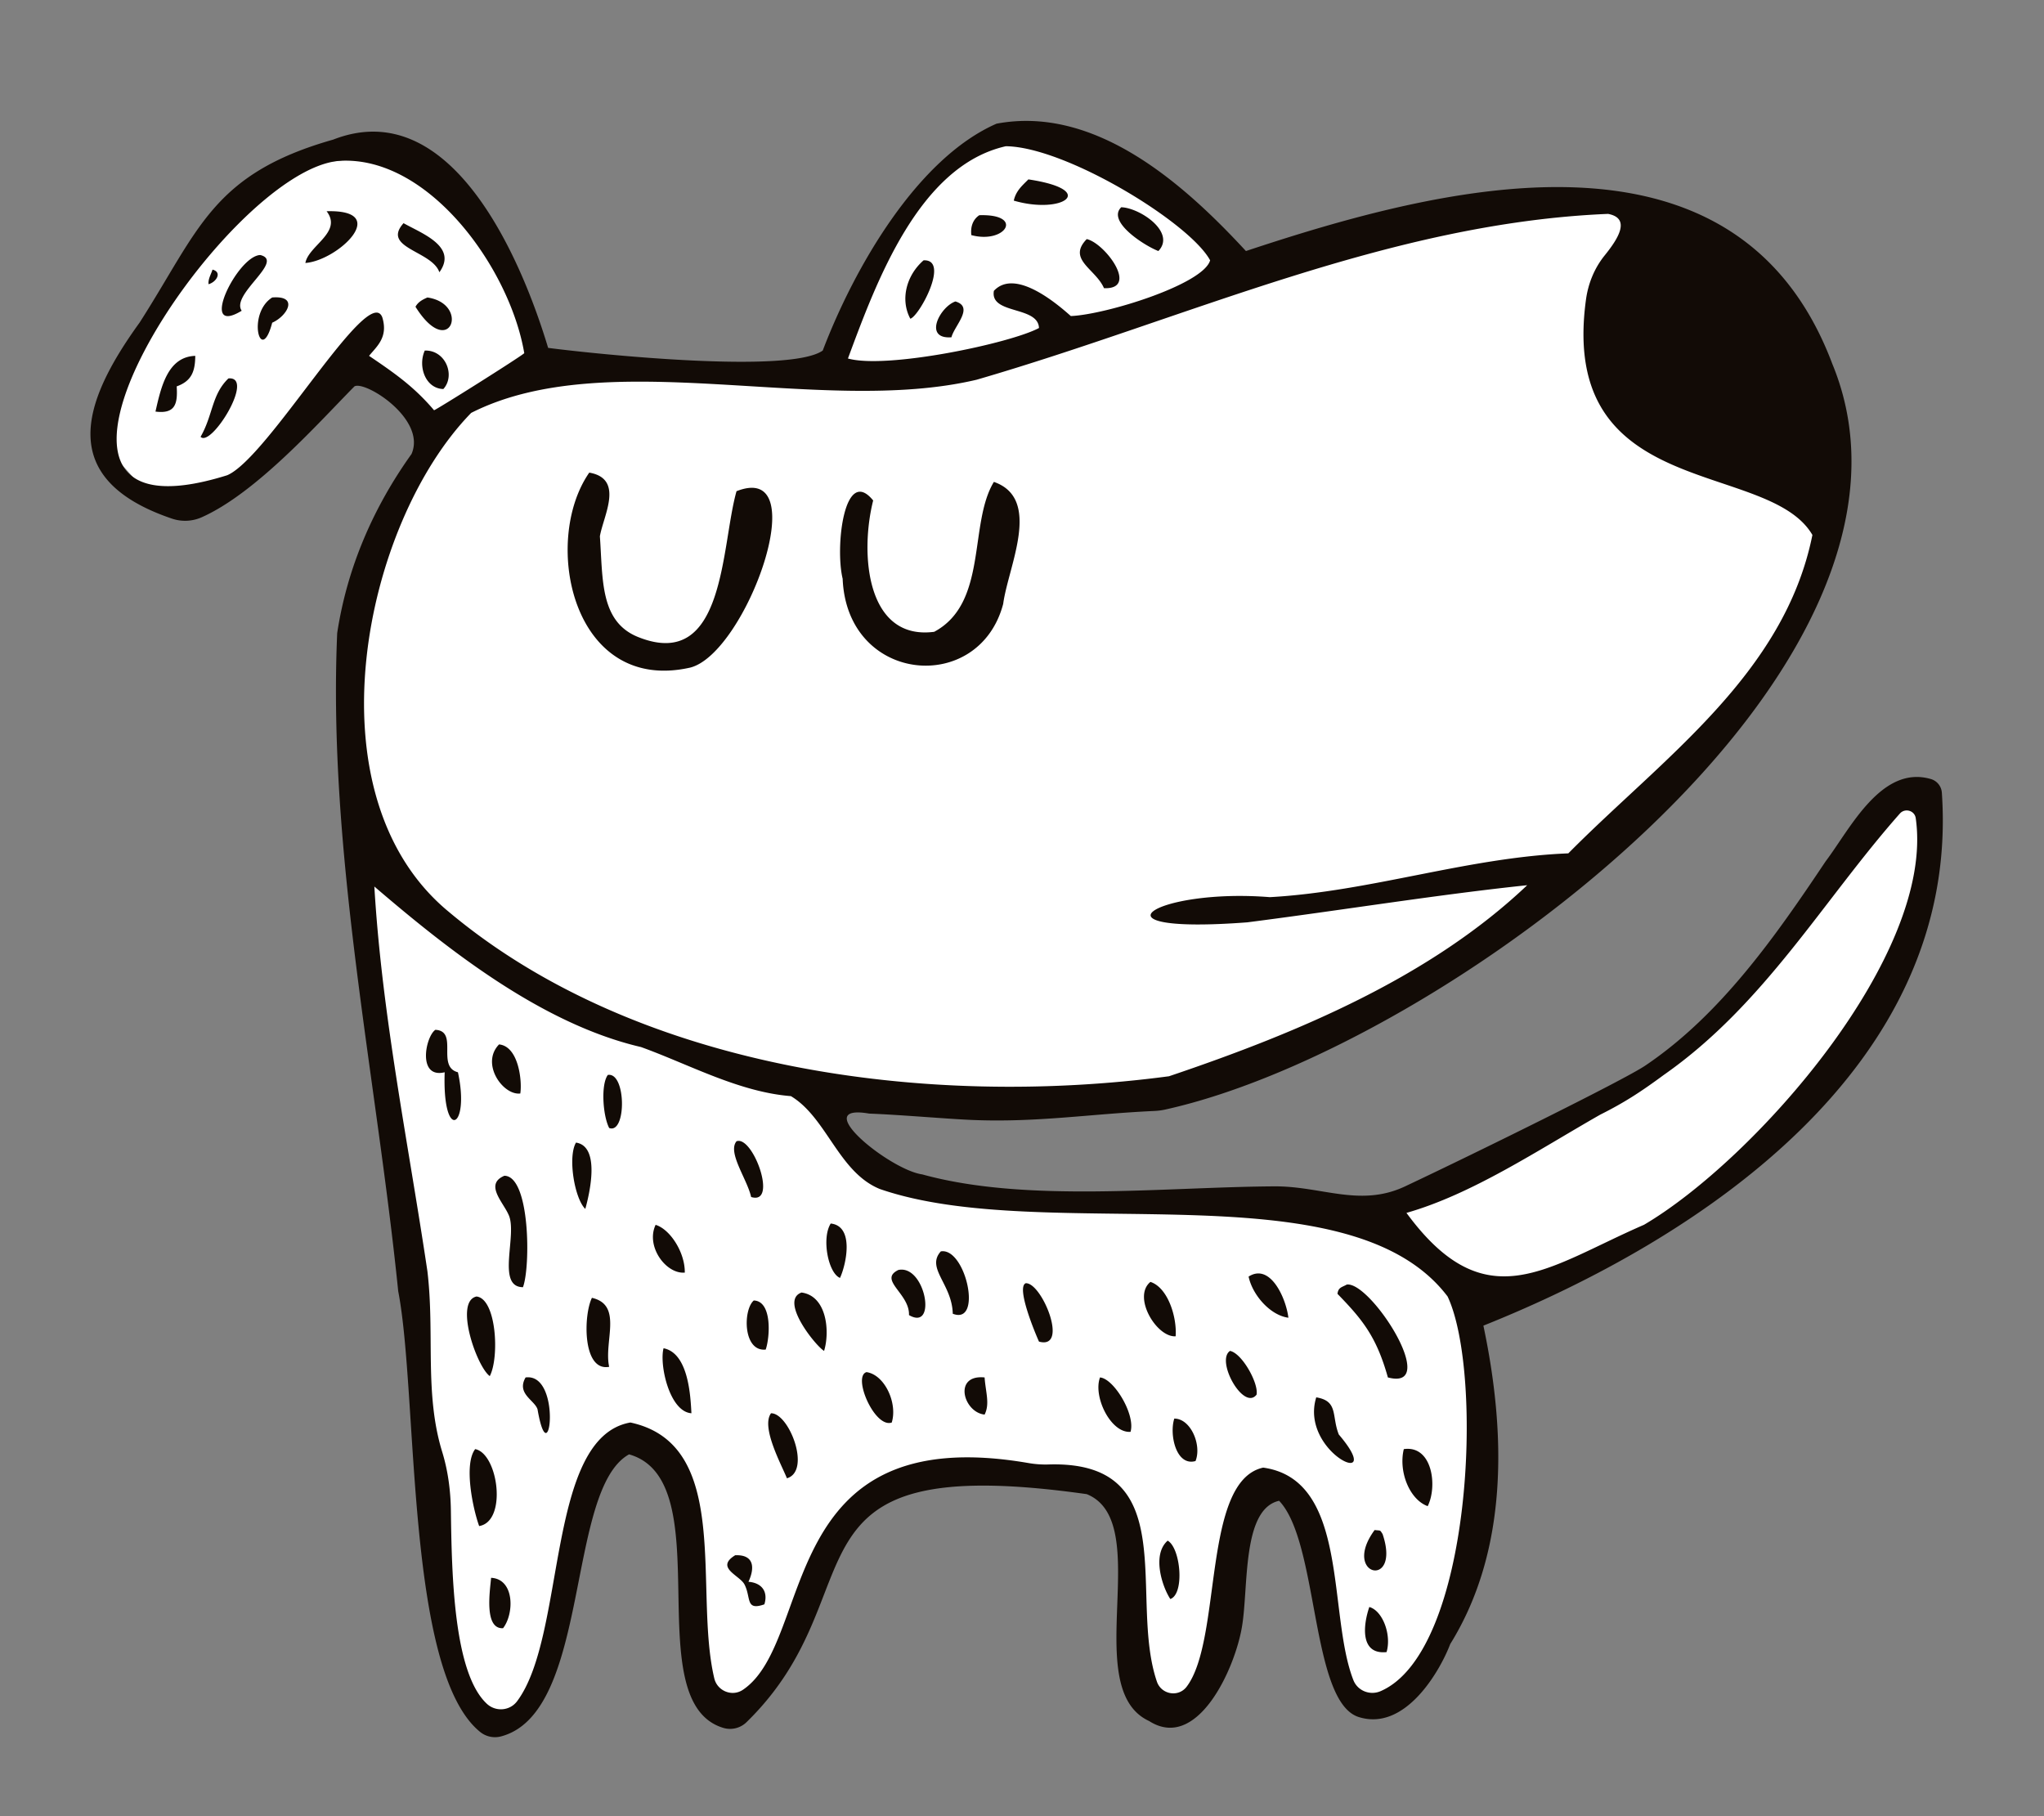 <?xml version="1.0" encoding="UTF-8"?>
<svg data-bbox="16.366 21.874 335.115 292.387" viewBox="0 0 369.786 328.551" xmlns="http://www.w3.org/2000/svg" data-type="color">
    <rect x="0" y="0" width="369.786" height="328.551" fill="#808080" stroke="none"/>
    <g>
        <path d="m21.42 67.78 9.976-16.959L42.37 36.855l8.979-6.984 10.137-.777L71.3 27.21l12.637 9.644 8.313 13.634 4.323 13.966 10.974 2.993h29.264l13.634-.997 3.99-10.974 7.649-15.297 12.969-13.302s8.314-3.325 9.976-2.993 16.96 4.656 16.96 4.656l15.962 12.637 7.316 7.316 27.933-7.649 30.926-5.32 11.64 2.327 16.626 23.61 17.293 29.597.332 7.648-12.969 25.606-33.92 36.247-30.26 19.287-30.927 13.634s-15.962 4.656-16.96 4.656-40.57.998-40.57.998l-14.964-1.33 1.996 8.313 12.969 9.644 21.947 1.33 42.566 1.663h17.957l13.634-4.989 29.264-14.631 13.301-7.981 15.962-15.962 16.295-22.613 8.978-9.644 3.658.665 1.33 9.976-4.323 15.962-9.31 19.953-15.963 17.292-10.973 9.311-27.601 14.3-16.627 6.318 3.325 24.94-3.325 26.936-4.656 10.309-6.983 7.648h-8.646l-3.99-18.29-6.32-17.957-7.98-1.33-2.66 16.295-3.658 16.627-4.656 6.318-7.649.333-3.325-12.304-2.66-24.941-8.979-4.323-25.938-.333-11.306 6.319-6.651 9.643-6.319 13.635-5.653 10.308-8.313 1.33-2.328-18.29-2.66-21.282-2.66-3.325-5.321-5.32-5.654 4.987-5.653 13.967-2.993 17.292-3.325 10.309-6.318 4.655-6.984-3.658-6.318-33.254-1.995-32.921-2.993-24.608-4.656-32.257-6.318-35.25v-22.944l3.658-20.95 6.65-15.962 4.656-7.316-.665-6.651-11.306-8.646-8.314 7.98L45.03 85.074 34.057 91.06l-9.312-3.99-5.653-6.319z" fill="#ffffff" fill-rule="evenodd" data-color="1"/>
        <path d="M351.305 143.382a2.77 2.77 0 0 0-1.994-2.454c-8.996-2.608-14.66 9.14-19.026 14.885-9.114 13.628-19.01 27.782-32.64 36.96-3.925 2.645-30.898 15.931-43.44 21.84-8.174 3.853-15.156-.084-23.76.002-20.042.132-44.798 3.022-63.599-2.163-5.921-.83-20.763-12.926-9.608-11.002 5.904.23 14.04.961 18.655 1.154 11.74.489 21.36-1.097 32.918-1.627.659-.03 1.316-.107 1.96-.249 50.409-11.117 143.272-80.251 120.715-134.912-17.453-46.344-71.253-31.957-106.08-20.402-10.923-11.82-27.05-26.438-45.12-23.04-14.372 6.297-25.728 26.037-31.44 41.04-5.974 4.232-40.275.735-49.68-.48-4.983-16.57-17.686-45.951-38.88-37.68-21.989 6.233-24.31 16.427-35.04 33.119-10.61 14.667-15 28.354 5.843 35.44a7.4 7.4 0 0 0 5.367-.223c9.934-4.403 21.224-17.175 27.67-23.696 1.95-1.073 13.082 5.92 10.321 12.24-6.88 9.617-11.637 20.505-13.445 32.4-1.727 39.692 7.088 80.194 11.039 119.041 3.63 18.738 1.283 68.811 14.835 79.746a4.27 4.27 0 0 0 3.776.795c16.27-4.311 11.679-44.64 23.152-51.02 16.757 4.733 1.34 44.773 17.064 49.486a4.26 4.26 0 0 0 4.189-1.038c24.47-23.866 3.93-49.382 61.55-41.251 12.442 5.037-1.498 35.142 11.279 41.041 8.73 5.588 15.54-9.473 16.8-17.04 1.222-7.146-.044-21.278 6.72-22.8 7.223 7.524 5.667 36.362 14.4 39.12 8.474 2.676 14.762-8.46 16.559-13.2 10.558-17 10.085-38.278 6-57.602 38.987-15.584 86.372-46.748 82.94-96.43M181.965 26.454c10.821.096 33.307 13.846 36.961 20.64-1.21 4.341-18.834 9.818-25.2 10.08-2.473-2.192-10.064-8.705-13.92-4.56-.754 4.319 8.006 2.678 8.16 6.72-5.105 2.758-27.514 7.49-34.563 5.518 5.144-13.879 12.829-34.854 28.563-38.398m-115.2 37.92c1.433-1.749 3.487-3.369 2.398-6.964-2.472-6.447-20.666 25.471-28.077 28.567-46.329 14.475-.383-55.471 20.4-56.883 16.11-.918 30.753 19.437 33.36 34.8-1.027.88-15.962 10.272-16.321 10.321-3.576-4.212-7.005-6.626-11.76-9.841m18.48 10.316c24.74-12.518 63.136.692 91.44-5.997 38.033-11.046 74.536-28.357 114.24-30 4.211.803 1.758 4.57-.624 7.517-1.847 2.286-2.978 5.066-3.378 7.978-5.02 36.604 32.948 28.869 40.963 42.586-5.077 25.214-27.14 40.406-44.16 57.6-18.208.72-35.755 6.91-54 7.923-20.762-1.668-33.967 6.82-4.08 4.556 17.146-2.198 34.457-5.019 50.642-6.716-17.345 16.453-40.995 26.534-64.803 34.56-43.765 5.832-96.218-1.13-130.32-29.765C55.53 143.77 65.72 94.7 85.245 74.69m164.522 231.244c-1.912.828-4.164-.059-4.923-1.999-4.714-12.043-.674-36.25-16.317-38.44-11.112 2.417-7.367 31.062-13.843 39.628-1.493 1.976-4.589 1.425-5.388-.92-5.203-15.26 4.878-40.013-19.586-39.278a18 18 0 0 1-3.592-.249c-46.077-7.96-38.563 32.15-51.721 41.013-1.95 1.313-4.633.214-5.174-2.074-3.777-15.955 3.355-42.312-15.177-46.281-15.323 2.689-11.537 38.425-20.495 50.42-1.31 1.754-3.868 1.953-5.472.464-6.045-5.612-6.35-23.532-6.509-34.969-.05-3.588-.517-7.167-1.57-10.597-3.25-10.575-1.325-21.298-2.675-32.678-3.462-23.225-8.23-46.319-9.6-69.6 12.93 11.078 30.096 24.82 48.241 29.04 8.634 3.112 17.71 8.139 27.12 8.88 6.48 3.881 8.609 13.744 16.08 16.798 29.959 10.365 84.734-4.28 102.722 19.443 6.541 13.795 4.52 64.197-12.12 71.4m47.64-84.361c-17.54 7.605-28.56 17.457-42.961-2.16 11.907-3.399 23.752-11.329 35.04-17.76 4.32-2.168 7.23-4.038 11.519-7.2 18.244-12.76 28.866-31.643 42.706-47.28.925-1.046 2.67-.55 2.868.83 3.568 24.873-29.36 61.935-49.172 73.57M186.046 32.453c-1.084 1.101-2.246 2.044-2.64 3.84 8.825 2.583 15.437-1.927 2.64-3.84m23.52 12.96c3.23-3.387-3.34-7.816-6.72-7.92-2.675 2.595 4.3 7.006 6.72 7.92m-150.48-7.2c2.93 3.8-3.276 6.21-3.84 9.36 5.884-.433 15.662-9.703 3.84-9.36m118.08.72c-1.162.778-1.616 2.093-1.44 3.6 6.198 1.663 9.666-3.862 1.44-3.6m-97.68 10.32c3.39-4.662-3.216-7.033-6.48-8.88-4.04 4.517 5.164 4.989 6.48 8.88m117.12-6c-3.603 3.693 1.618 5.391 3.12 8.881 6.443.253.143-8.17-3.12-8.88m-149.52 2.88c-4.167.133-11.333 14.915-3.36 10.08-2.037-2.966 7.868-8.995 3.36-10.08m120 .96c-3.112 2.706-4.26 7.09-2.4 10.56 1.596-.404 7.223-10.79 2.4-10.56m-128.64 1.68c-.276.875-.818 1.7-.72 2.64 1.457-.4 2.492-2.197.72-2.64m10.8 5.04c-4.657 2.938-2.078 12.472 0 4.56 2.683-1.166 4.916-4.956 0-4.56m28.08 0c-.885.384-1.684.806-2.16 1.68 6.2 9.893 10.006-.52 2.16-1.68m94.8 7.2c.533-2.088 4.163-5.466.72-6.48-2.792.95-5.869 6.86-.72 6.48m-95.28 2.4c-1.292 2.889.133 6.876 3.36 6.961 2.226-2.427.424-7.074-3.36-6.96m-48.72 11.04c3.567.453 4.043-1.364 3.84-4.56 2.734-.969 3.336-2.77 3.36-5.52-4.982.158-6.187 5.613-7.2 10.08m13.2-6c-3.057 2.935-2.772 6.616-5.04 10.561 1.881 2.038 9.957-11.007 5.04-10.56m83.52 52.318c10.147-2.526 22.749-37.55 8.4-31.917-2.835 9.932-1.987 32.673-17.76 26.4-6.975-2.774-6.4-10.422-6.96-18.24.63-3.72 4.468-10.402-1.92-11.52-8.67 12.455-3.079 40.064 18.24 35.277m56.641-11.518c.892-6.754 7.112-19.024-1.681-22.08-4.6 7.563-1.046 21.898-10.798 27.12-12.203 1.603-13.5-13.977-11.042-23.76-5.217-6.414-6.924 8.373-5.52 14.16.77 18.991 24.668 21.108 29.041 4.56m-102.721 77.04c-1.792 1.193-3.31 8.877 1.682 7.68-.447 12.718 4.628 10.266 2.398.001-3.954-1.02.171-7.452-4.08-7.68m15.36 11.52c.357-2.193-.282-8.525-3.84-8.88-3.39 3.482.7 9.257 3.84 8.88m15.84-3.36c-1.28 1.697-.923 7.356.241 9.601 3.144 1.177 3.102-10.14-.241-9.6m23.28 12c-1.689 2.024 1.933 6.845 2.64 10.081 4.938 1.552.328-11.203-2.64-10.08m-29.04.24c-1.518 2.553-.28 10.107 1.68 12 .745-2.648 2.803-11.317-1.68-12m-12.96 6c-3.581 1.507-.326 4.66.719 6.962 1.784 3.487-2.314 13.16 2.642 13.198 1.381-3.59 1.32-20.117-3.361-20.16m59.04 8.64c-1.682 2.661-.454 8.974 1.68 9.84 1.11-2.385 2.651-9.376-1.68-9.84m-26.4 8.88c.055-3.621-2.634-7.84-5.28-8.64-1.83 3.888 1.868 8.936 5.28 8.64m46.32-3.84c-2.741 3.034 2.046 5.913 2.16 11.281 5.487 2.132 2.338-12.045-2.16-11.28m-7.68 3.36c-3.705 1.801 2.072 4.272 1.92 8.162 5.154 3.018 2.963-9.179-1.92-8.161m63.36 1.2c.704 3.337 3.918 7.014 7.2 7.44-.427-3.545-3.286-9.954-7.2-7.44m-17.76.96c-3.306 2.704 1.11 10.066 4.561 9.84.257-3.504-1.417-8.823-4.561-9.84m-22.56.24c-1.767.726 1.714 9.045 2.4 10.561 5.503 1.515.518-10.726-2.4-10.56m58.08.24c-.846.49-1.541.476-1.68 1.68 4.493 4.624 7.046 7.711 9.12 15.122 9.64 2.543-3.093-17.407-7.44-16.801m-98.64 1.44c-4.06 1.455 2.556 9.663 4.08 10.56 1.058-3.408.558-9.927-4.08-10.56m-56.4 15.12c1.775-3.4 1.206-14.006-2.4-14.4-4.064.887.019 12.669 2.4 14.4m18.48-14.16c-1.543 3.112-1.747 13.382 3.12 12.48-1.009-4.583 2.544-11.193-3.12-12.48m29.28.48c-1.966 1.697-1.963 9.297 2.16 8.88.777-2.258 1.191-8.78-2.16-8.88m-16.32 8.64c-.795 2.954 1.07 11.49 5.04 11.76-.165-3.177-.548-10.88-5.04-11.76m102.48.48c-2.647 1.765 2.459 10.914 4.8 7.92.411-2.028-2.608-7.488-4.8-7.92m-65.76 3.84c-2.591.752 1.462 10.182 4.56 9.12 1.086-3.474-1.252-8.64-4.56-9.12m-61.68.96c-1.698 2.936 1.626 4.101 2.159 5.761 2.166 12.595 4.512-6.634-2.16-5.76m83.04 6.72c.982-1.947.189-4.04 0-6.72-5.725-.577-3.854 6.307 0 6.72m20.88-6.72c-1.298 3.468 1.954 10.115 5.52 9.84.93-3.117-3.024-9.642-5.52-9.84m39.12 3.6c-3.103 10.003 13.008 17.198 4.08 6.72-1.337-3.357-.035-6.052-4.08-6.72m-98.64 2.88c-1.843 2.504 1.862 9.245 2.88 11.762 4.444-1.318.39-11.817-2.88-11.761m72.96.96c-.938 2.869.327 8.685 3.84 7.68 1.154-2.868-.844-7.68-3.84-7.68m-126.48 5.52c-2.095 2.74-.432 10.748.72 13.921 5.125-.84 3.442-13.12-.72-13.92m168 0c-.991 4.108 1.054 9.137 4.321 10.321 1.803-3.587.858-11.067-4.321-10.32m-3.84 15.36c-.51-.765-.246-.586-1.44-.72-6.119 8.305 4.855 10.81 1.44.72m-38.88 1.2c-2.875 2.516-1.011 8.308.481 10.561 2.624-.925 1.869-9.246-.481-10.56m-75.84 7.44c1.199-2.58.994-4.943-2.4-4.8-3.689 2.263.828 3.628 1.68 5.28 1.237 2.4.118 4.824 3.6 3.6.708-2.318-.479-3.89-2.88-4.08m-46.56-.72c-.22 2.478-1.288 9.298 2.16 9.12 2.048-2.624 2.106-8.897-2.16-9.12m158.88 5.28c-1.099 3.19-1.755 8.665 3.12 8.16.925-3.095-.684-7.477-3.12-8.16" fill-rule="evenodd" fill="#120b06" data-color="2"/>
    </g>
</svg>
